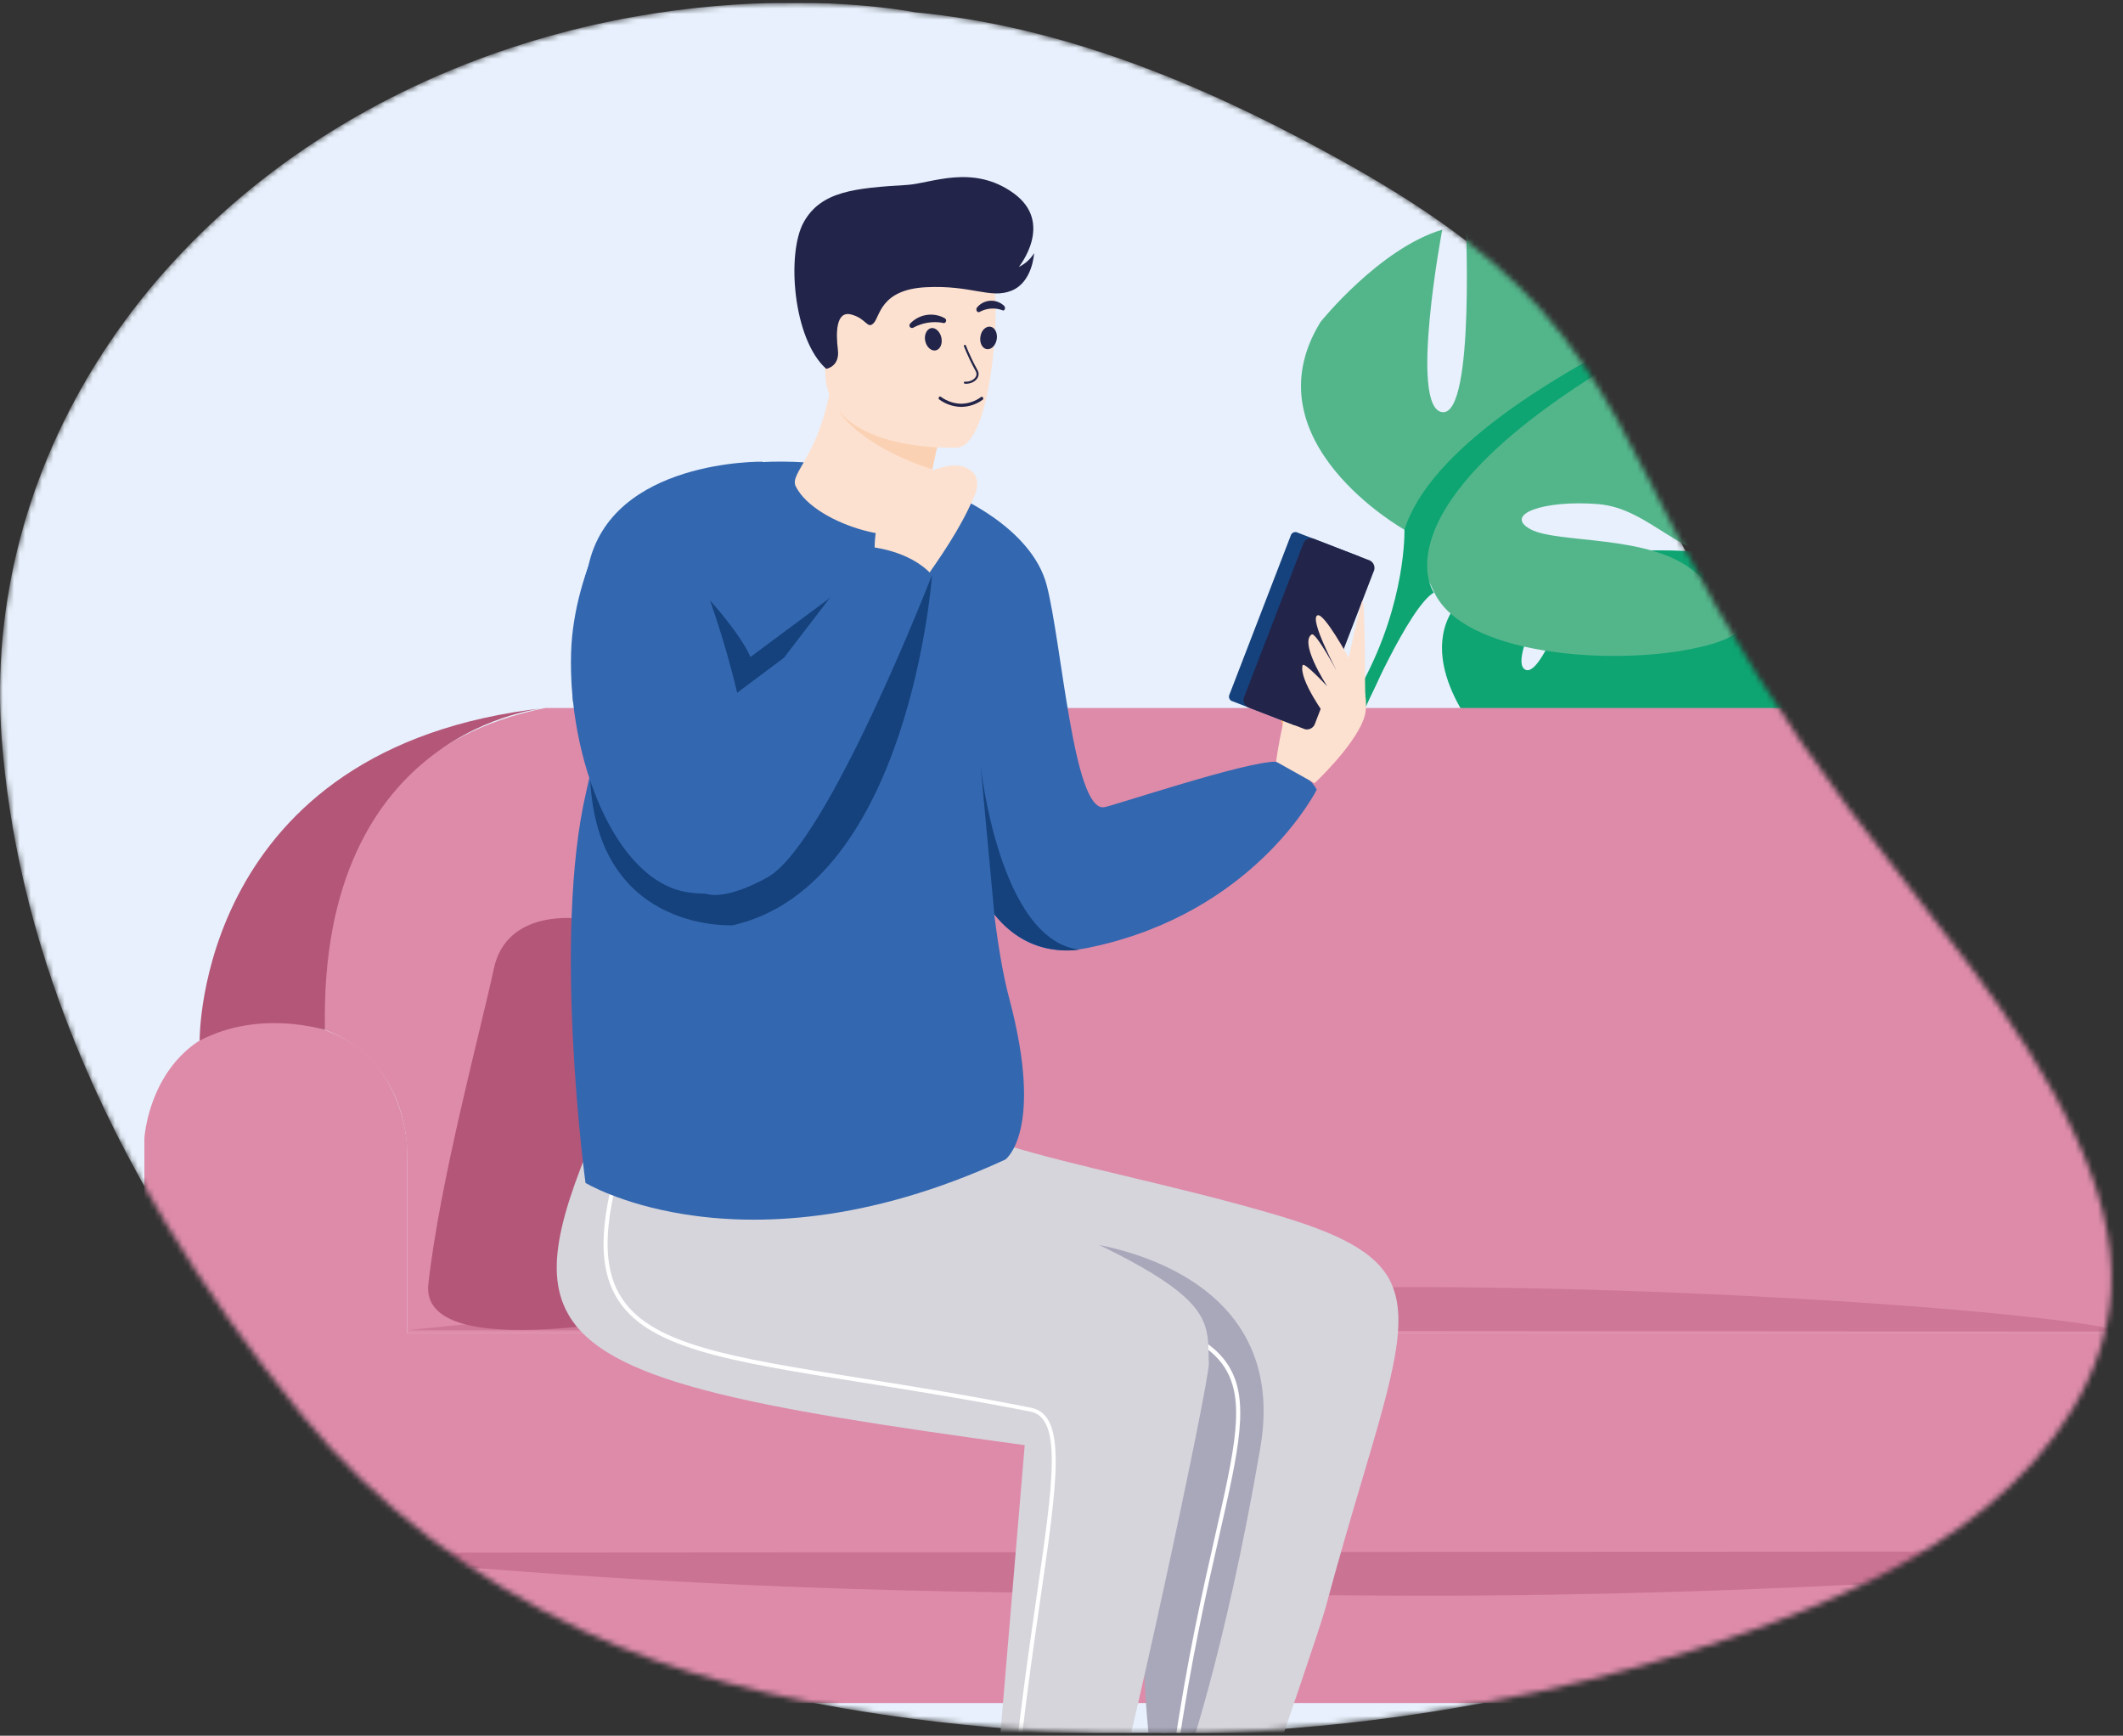 <svg width="378" height="309" viewBox="0 0 378 309" fill="none" xmlns="http://www.w3.org/2000/svg">
<rect x="0" y="0" width="378" height="309" fill="#333333" stroke="none"/>
<g clip-path="url(#clip0_114_2229)">
<mask id="mask0_114_2229" style="mask-type:alpha" maskUnits="userSpaceOnUse" x="0" y="0" width="376" height="309">
<path d="M53.953 252.155C66.856 267.854 84.087 281.056 103.696 290.281C120.203 298.063 138.593 302.504 157.133 305.232C208.483 312.873 262.301 307.797 310.52 290.759C326.219 285.22 341.529 278.312 353.782 268.213C366.034 258.113 375.028 244.477 375.88 229.885C376.426 220.413 373.577 211.016 369.518 202.224C359.8 181.15 343.353 162.999 329.149 143.914C317.82 128.752 307.728 112.705 298.97 95.927C291.673 81.925 285.282 67.34 274.434 55.177C264.013 43.492 249.974 34.603 235.493 26.769C213.275 14.733 188.942 4.626 162.859 2.181C162.859 2.181 122.057 -6.147 76.679 14.045C26.315 36.472 -3.371 82.822 0.307 131.564C2.692 163.194 15.341 205.11 53.953 252.155Z" fill="white"/>
</mask>
<g mask="url(#mask0_114_2229)">
<path d="M53.953 252.155C66.856 267.854 84.087 281.056 103.696 290.281C120.203 298.063 138.593 302.504 157.133 305.232C208.483 312.873 262.301 307.797 310.52 290.759C326.219 285.22 341.529 278.312 353.782 268.213C366.034 258.113 375.028 244.477 375.88 229.885C376.426 220.413 373.577 211.016 369.518 202.224C359.8 181.15 343.353 162.999 329.149 143.914C317.82 128.752 307.728 112.705 298.97 95.927C291.673 81.925 285.282 67.34 274.434 55.177C264.013 43.492 249.974 34.603 235.493 26.769C213.275 14.733 188.942 4.626 162.859 2.181C162.859 2.181 122.057 -6.147 76.679 14.045C26.315 36.472 -3.371 82.822 0.307 131.564C2.692 163.194 15.341 205.11 53.953 252.155Z" fill="#E7F0FC"/>
<path d="M262.935 130.285C262.935 130.285 249.576 114.705 262.106 104.807C262.106 104.807 271.263 99.26 278.732 99.716C278.732 99.716 268.153 117.449 271.577 119.213C275.001 120.977 281.939 98.603 281.939 98.603C281.939 98.603 302.774 96.577 309.472 99.799C309.472 99.799 291.665 114.376 295.41 115.243C299.155 116.111 318.405 101.787 318.405 101.787C318.405 101.787 337.797 105.084 336.758 116.911C335.719 128.737 329.073 132.43 326.135 132.101C323.197 131.772 306.026 125.231 305.652 127.616C305.278 130.001 315.617 137.887 322.846 138.254C322.846 138.254 309.18 153.332 300.09 148.981C290.999 144.631 290.229 137.73 284.563 135.144C278.896 132.557 274.097 132.565 276.407 135.204C278.717 137.843 288.996 140.437 292.233 146.133C295.47 151.83 298.378 155.725 288.981 154.312C279.584 152.899 264.311 146.021 263.623 138.142L262.935 130.285Z" fill="#0EA572"/>
<path d="M327.265 117.254C327.265 117.254 274.591 115.228 262.973 130.285C262.973 130.285 260.394 137.992 252.507 145.004L251.274 148.368C251.274 148.368 260.394 138.747 263.661 138.164C263.631 138.164 258.525 119.505 327.265 117.254Z" fill="#0EA572"/>
<path d="M252.47 145.004C252.47 145.004 241.166 153.362 240.381 168.314L242.437 168.501C242.437 168.501 246.048 153.048 252.574 147.008C259.101 140.967 252.47 145.004 252.47 145.004Z" fill="#0EA572"/>
<path d="M250.063 94.304C250.063 94.304 222.051 78.605 235.111 57.329C235.111 57.329 245.577 44.254 256.791 40.882C256.791 40.882 250.81 72.624 256.791 73.372C262.771 74.119 260.902 37.488 260.902 37.488C260.902 37.488 290.409 23.284 302.019 24.413C302.019 24.413 283.718 55.415 289.699 54.667C295.679 53.92 316.215 22.522 316.215 22.522C316.215 22.522 346.462 16.915 351.351 34.842C356.24 52.769 348.361 61.755 343.875 62.853C339.39 63.952 310.631 63.601 311.378 67.339C312.126 71.077 331.563 77.057 342.38 73.686C342.38 73.686 330.419 103.192 314.72 101.697C299.021 100.202 294.177 90.484 284.466 89.736C274.755 88.989 267.66 91.605 272.505 94.222C277.349 96.838 293.788 95.074 301.66 101.742C309.532 108.411 315.864 112.522 301.286 115.505C286.709 118.488 260.581 116.626 255.355 105.42L250.063 94.304Z" fill="#53B68B"/>
<path d="M337.454 40.478C337.454 40.478 259.026 65.896 250.063 94.304C250.063 94.304 250.436 107.012 242.587 121.568V127.167C242.587 127.167 250.81 108.119 255.296 105.487C255.296 105.517 237.742 80.847 337.454 40.478Z" fill="#0EA572"/>
<path d="M242.594 121.545C242.594 121.545 230.499 139.906 237.361 162.266L240.479 161.428C240.479 161.428 237.488 136.803 243.783 124.416C250.077 112.029 242.594 121.545 242.594 121.545Z" fill="#0EA572"/>
<path d="M66.347 299.886H82.554L70.062 327.27H61.562L66.347 299.886Z" fill="#222449"/>
<path d="M396.991 275.299H52.778V303.183H396.991V275.299Z" fill="#DE8BA9"/>
<path d="M377.651 237.359V204.78C377.651 204.78 375.513 184.782 400.078 181.904C400.078 181.904 421.81 179.856 424 204.78V256.736C424 256.736 423.35 276.682 398.164 276.398C372.979 276.113 44.959 276.398 44.959 276.398C44.959 276.398 25.709 272.929 25.709 256.736V202.612C25.709 202.612 27.009 180.932 49.691 181.904C72.372 182.876 72.537 204.75 72.537 204.75V237.359H377.651Z" fill="#DE8BA9"/>
<path d="M377.651 204.78V237.359H72.566V206.672C72.566 187.683 57.862 183.37 57.862 183.37C57.862 183.37 51.425 135.039 97.147 126.038H359.545C359.545 126.038 393.619 127.533 388.573 185.269C388.528 185.269 377.651 189.642 377.651 204.78Z" fill="#DE8BA9"/>
<path d="M35.547 185.269C35.547 185.269 34.934 132.789 97.147 126.038C97.147 126.038 56.666 129.335 57.862 183.37C57.862 183.37 46.259 179.602 35.547 185.269Z" fill="#B45678"/>
<g opacity="0.66">
<path opacity="0.66" d="M52.778 276.398C133.606 283.956 169.489 283.492 244.635 284.045C312.082 284.546 386.278 279.306 396.991 276.181L52.778 276.398Z" fill="#B45678"/>
</g>
<g opacity="0.61">
<path opacity="0.61" d="M72.567 236.814C144.207 229.256 176.023 229.719 242.61 229.166C302.416 228.665 368.15 233.906 377.651 237.031L72.567 236.814Z" fill="#B45678"/>
</g>
<path d="M146.599 219.709L158.702 189.313C159.435 187.522 159.867 185.623 159.98 183.691C160.19 179.565 158.986 173.659 151.137 171.476C138.57 167.992 103.254 163.559 103.254 163.559C103.254 163.559 90.247 161.585 87.929 172.44C85.612 183.295 78.286 210.305 76.267 228.628C74.772 242.645 114.64 235.214 133.471 230.945C136.407 230.279 139.137 228.908 141.424 226.95C143.711 224.992 145.487 222.507 146.599 219.709Z" fill="#B45678"/>
<path d="M221.319 321.678L210.18 326.919L208.969 303.191L223.532 304.349L221.319 321.678Z" fill="#F5A68B"/>
<path d="M147.87 233.629C174.461 239.512 190.631 240.432 206.794 242.914C208.009 243.098 209.173 243.535 210.21 244.196C211.247 244.857 212.135 245.728 212.816 246.752C213.496 247.777 213.955 248.932 214.163 250.144C214.371 251.356 214.323 252.598 214.023 253.791C211.63 263.248 209.148 279.074 206.883 313.238C206.869 313.455 206.928 313.671 207.052 313.85C207.175 314.029 207.356 314.161 207.564 314.225C213.41 315.862 222.395 316.064 224.93 316.086C225.13 316.091 225.326 316.032 225.489 315.917C225.653 315.803 225.777 315.64 225.842 315.451C227.232 311.406 234.745 289.562 235.56 286.49C250.168 232.246 259.542 225.764 224.145 215.837C198.174 208.555 173.078 204.765 168.234 198.844C164.556 194.359 165.879 186.554 161.035 183.347C157.843 181.232 155.398 181.957 132.754 183.893C128.799 184.229 118.931 183.287 117.055 186.771C115.051 190.509 117.294 201.438 117.369 205.812C117.698 223.978 109.325 225.129 147.87 233.629Z" fill="#D6D5DC"/>
<path d="M224.944 316.452C222.313 316.452 213.335 316.221 207.466 314.576C207.179 314.489 206.929 314.307 206.758 314.06C206.587 313.813 206.505 313.515 206.524 313.216C209.036 275.291 211.802 261.087 213.671 253.701C213.964 252.555 214.014 251.36 213.817 250.193C213.62 249.026 213.18 247.914 212.526 246.928C211.873 245.941 211.019 245.103 210.021 244.467C209.024 243.831 207.904 243.412 206.734 243.235C201.912 242.488 197.082 241.89 191.976 241.254C177.134 239.578 162.387 237.14 147.795 233.95C116.539 227.043 115.799 224.98 116.696 213.818C116.949 211.147 117.064 208.465 117.04 205.782C117.04 204.511 116.815 202.702 116.576 200.609C116.008 195.577 115.305 189.32 116.778 186.562C118.273 183.684 124.65 183.631 129.292 183.571C130.661 183.571 131.849 183.571 132.739 183.474C136.649 183.138 139.96 182.839 142.779 182.585C156.407 181.359 158.478 181.164 161.251 182.988C164.025 184.812 164.892 188.221 165.684 191.458C166.305 194 166.948 196.624 168.525 198.553C171.747 202.485 184.336 205.513 200.267 209.333C207.623 211.105 215.966 213.071 224.257 215.433C236.158 218.767 244.172 221.974 247.304 227.648C251.095 234.504 248.052 244.843 242.475 263.614C240.516 270.215 238.304 277.698 235.926 286.527C235.104 289.585 227.666 311.197 226.208 315.503C226.128 315.777 225.962 316.017 225.735 316.189C225.507 316.36 225.229 316.452 224.944 316.452ZM147.944 233.278C162.513 236.458 177.234 238.893 192.051 240.574C197.165 241.209 201.994 241.807 206.831 242.555C208.096 242.748 209.307 243.204 210.385 243.893C211.464 244.582 212.386 245.489 213.094 246.555C213.801 247.621 214.278 248.824 214.493 250.086C214.709 251.347 214.658 252.64 214.344 253.881C212.49 261.237 209.724 275.396 207.219 313.26C207.21 313.395 207.246 313.528 207.322 313.64C207.398 313.751 207.509 313.833 207.638 313.873C213.417 315.496 222.313 315.697 224.907 315.72C225.029 315.721 225.149 315.684 225.249 315.615C225.35 315.545 225.426 315.446 225.468 315.331C226.963 311.033 234.379 289.428 235.186 286.4C237.563 277.564 239.784 270.073 241.742 263.472C247.237 244.887 250.272 234.653 246.631 228.067C243.993 223.29 237.862 220.075 224.025 216.188C215.734 213.871 207.406 211.867 200.058 210.103C183.992 206.245 171.299 203.195 167.912 199.076C166.23 197.02 165.565 194.307 164.922 191.69C164.129 188.431 163.374 185.358 160.795 183.654C158.216 181.949 156.198 182.159 142.786 183.37C139.975 183.624 136.664 183.923 132.746 184.259C131.827 184.334 130.631 184.349 129.24 184.356C124.755 184.394 118.692 184.446 117.361 186.943C116.03 189.44 116.696 195.637 117.249 200.564C117.488 202.679 117.69 204.503 117.713 205.797C117.737 208.505 117.622 211.212 117.369 213.908C116.584 224.419 116.412 226.31 147.952 233.278H147.944Z" fill="#D6D5DC"/>
<path d="M191.752 221.032C191.752 221.032 230.125 224.307 224.406 257.716C217.984 295.207 210.777 315.025 210.777 315.025L205.066 313.881C205.066 313.881 200.521 279.747 206.284 252.64C206.284 252.64 218.38 223.813 167.77 226.796" fill="#A9A8BB"/>
<path d="M209.357 312.034H209.305C209.21 312.02 209.125 311.968 209.068 311.891C209.011 311.814 208.986 311.718 208.999 311.623C211.309 295.618 214.097 283.328 216.34 273.445C219.868 257.903 221.812 249.335 218.052 243.452C214.291 237.569 204.267 234.406 187.184 230.743C187.085 230.723 186.998 230.665 186.942 230.581C186.886 230.497 186.866 230.394 186.885 230.295C186.905 230.196 186.964 230.108 187.048 230.052C187.132 229.996 187.235 229.976 187.334 229.996C204.618 233.681 214.725 236.843 218.665 243.011C222.604 249.178 220.623 257.82 217.05 273.557C214.807 283.425 212.026 295.7 209.716 311.683C209.714 311.777 209.676 311.866 209.609 311.932C209.542 311.998 209.451 312.034 209.357 312.034Z" fill="white"/>
<path d="M182.841 256.983L177.122 325.162C177.104 325.391 177.17 325.619 177.308 325.803C177.445 325.987 177.645 326.115 177.869 326.163C183.582 327.534 189.444 328.175 195.318 328.07C195.506 328.061 195.688 327.996 195.839 327.883C195.989 327.77 196.102 327.613 196.163 327.434C199.751 317.372 215.024 245.829 214.904 242.749C214.515 232.627 217.932 228.904 149.589 203.038C103.785 185.694 118.108 175.617 109.474 194.658C89.035 239.684 93.895 244.827 182.841 256.983Z" fill="#D6D5DC"/>
<path d="M193.569 328.473C188.227 328.414 182.908 327.758 177.713 326.515C177.411 326.439 177.147 326.258 176.967 326.005C176.787 325.751 176.705 325.441 176.733 325.132L182.452 257.275C132.156 250.397 107.695 245.814 101.072 233.786C96.534 225.563 100.219 214.11 109.108 194.486C110.204 192.066 111.16 189.585 111.971 187.055C112.607 185.126 112.898 184.244 113.601 184.027C114.304 183.811 115.133 184.401 116.905 185.732C120.875 188.722 129.143 194.897 149.679 202.672C214.905 227.342 215.002 232.014 215.196 241.269C215.196 241.74 215.196 242.219 215.233 242.712C215.361 246.039 200.065 317.469 196.469 327.539C196.384 327.786 196.227 328.001 196.017 328.157C195.808 328.313 195.557 328.402 195.296 328.414C194.75 328.459 194.159 328.473 193.569 328.473ZM113.915 184.76H113.818C113.474 184.872 113.145 185.852 112.659 187.332C111.842 189.877 110.879 192.373 109.773 194.807C100.982 214.207 97.319 225.518 101.707 233.457C107.919 244.671 130.728 249.492 182.893 256.632L183.23 256.684V257.028L177.511 325.207C177.496 325.345 177.532 325.484 177.611 325.598C177.691 325.712 177.809 325.794 177.945 325.827C183.624 327.183 189.45 327.821 195.288 327.726C195.405 327.718 195.516 327.676 195.609 327.606C195.702 327.536 195.772 327.44 195.812 327.33C199.392 317.26 214.658 246.091 214.501 242.779C214.501 242.278 214.501 241.792 214.456 241.321C214.269 232.388 214.179 227.91 149.417 203.39C128.784 195.577 120.464 189.343 116.464 186.345C115.201 185.381 114.326 184.76 113.915 184.76Z" fill="#D6D5DC"/>
<path d="M180.03 324.818C179.98 324.817 179.93 324.806 179.884 324.785C179.838 324.764 179.797 324.735 179.762 324.698C179.728 324.661 179.702 324.617 179.685 324.57C179.668 324.522 179.661 324.472 179.664 324.422C181.039 308.603 182.99 295.102 184.56 284.254C187.551 263.726 189.165 252.423 183.439 251.294C172.173 249.089 162.17 247.496 153.349 246.098C129.345 242.286 114.849 239.983 109.609 230.698C105.43 223.275 107.261 211.553 115.941 190.24C115.976 190.15 116.046 190.079 116.134 190.041C116.223 190.003 116.322 190.002 116.412 190.038C116.501 190.074 116.572 190.143 116.61 190.232C116.648 190.32 116.649 190.42 116.613 190.509C108.031 211.598 106.185 223.14 110.244 230.34C115.313 239.31 129.681 241.598 153.469 245.381C162.29 246.779 172.3 248.371 183.573 250.614C189.988 251.87 188.313 263.42 185.278 284.389C183.716 295.229 181.757 308.715 180.389 324.511C180.375 324.596 180.331 324.674 180.265 324.73C180.2 324.786 180.116 324.817 180.03 324.818Z" fill="white"/>
<path d="M109.451 211.277C109.363 211.275 109.278 211.242 109.212 211.183C109.146 211.124 109.103 211.043 109.093 210.955C109.082 210.859 109.11 210.763 109.17 210.687C109.23 210.611 109.318 210.563 109.414 210.551C115.552 209.804 117.301 202.47 118.841 195.974C119.29 193.715 119.941 191.501 120.785 189.358C120.826 189.271 120.9 189.204 120.991 189.171C121.081 189.139 121.181 189.143 121.268 189.183C121.356 189.223 121.424 189.296 121.458 189.386C121.492 189.476 121.489 189.576 121.45 189.664C120.624 191.761 119.988 193.927 119.551 196.138C118.056 202.537 116.142 210.499 109.496 211.277H109.451Z" fill="white"/>
<path d="M167 113.344C167 113.344 166.028 132.527 170.364 148.406C173.788 160.942 180.516 171.423 193.659 168.755C194.997 168.478 196.305 168.179 197.568 167.843C224.391 160.756 234.446 140.586 234.446 140.586C232.742 137.222 227.202 135.607 227.202 135.607C221.917 135.488 198.047 143.524 196.552 143.711C191.124 144.369 189.076 114.66 186.377 104.217C183.678 93.773 169.818 88.121 169.818 88.121L167 113.344Z" fill="#3367B0"/>
<path d="M229.004 131.04C229.004 130.778 225.841 122.659 227.09 122.151C228.338 121.643 230.491 121.897 230.641 123.287C230.79 124.678 229.004 131.04 229.004 131.04Z" fill="#F7B17F"/>
<path d="M227.217 135.6C227.269 134.852 229.063 123.183 231.216 121C233.369 118.817 237.668 115.811 238.931 116.013C240.195 116.215 244.65 123.19 242.766 128.131C240.882 133.073 234.057 139.427 234.057 139.427L227.217 135.6Z" fill="#FDE1D0"/>
<path d="M219.248 124.767L230.461 129.103C230.68 129.149 230.908 129.11 231.098 128.993C231.289 128.876 231.427 128.691 231.485 128.475L242.378 100.225C242.481 100.026 242.503 99.796 242.44 99.582C242.378 99.367 242.235 99.185 242.041 99.073L230.828 94.737C230.61 94.692 230.383 94.731 230.194 94.848C230.005 94.965 229.867 95.15 229.811 95.365L218.919 123.616C218.813 123.813 218.788 124.044 218.85 124.259C218.911 124.473 219.054 124.656 219.248 124.767Z" fill="#15427D"/>
<path d="M222.171 125.896L232.368 129.828C232.756 129.912 233.161 129.842 233.499 129.633C233.836 129.424 234.079 129.092 234.177 128.707L244.538 101.839C244.634 101.667 244.695 101.477 244.718 101.281C244.74 101.084 244.723 100.886 244.668 100.696C244.614 100.506 244.522 100.329 244.398 100.175C244.274 100.021 244.121 99.893 243.948 99.799L233.781 95.866C233.394 95.782 232.989 95.851 232.652 96.059C232.314 96.266 232.071 96.597 231.971 96.98L221.61 123.855C221.513 124.026 221.45 124.214 221.425 124.41C221.401 124.605 221.415 124.803 221.467 124.992C221.519 125.182 221.608 125.359 221.729 125.514C221.85 125.669 222 125.799 222.171 125.896Z" fill="#222449"/>
<path d="M240.053 116.955C240.053 116.955 235.829 109.21 234.626 109.532C232.906 109.988 238.207 119.811 238.207 119.811C238.207 119.811 234.282 112.477 233.549 112.948C231.867 114.025 234.058 118.607 236.3 122.173C236.3 122.173 232.136 117.688 231.927 118.436C231.217 120.985 236.173 127.683 236.173 127.683L239.739 120.955L240.053 116.955Z" fill="#FDE1D0"/>
<path d="M243.118 124.08C242.954 123.16 243.118 105.458 242.513 107.095C241.907 108.732 239.978 117.867 239.978 117.867L243.118 124.08Z" fill="#FDE1D0"/>
<path d="M104.248 210.589C104.248 210.589 110.423 214.327 121.704 216.151C134.622 218.244 154.253 217.833 178.991 206.432C178.991 206.432 186.025 201.491 179.678 177.681C174.879 159.649 174.73 122.405 169.818 88.099C169.818 88.099 146.045 78.582 125.988 83.681C110.663 87.583 110.386 110.594 105.803 134.277C105.377 136.482 104.906 138.695 104.39 140.9C98.298 166.729 104.248 210.589 104.248 210.589Z" fill="#3367B0"/>
<path d="M141.672 86.559C145.2 93.751 162.933 98.124 163.882 93.048C163.994 92.42 164.951 88.779 165.063 88.204C165.153 87.74 165.235 87.292 165.325 86.865C165.572 85.617 165.796 84.518 165.99 83.569C166.558 80.795 166.925 79.308 166.925 79.308C166.469 79.016 156.175 72.475 150.979 69.484C149.23 68.483 148.056 67.877 148.034 68.049C145.985 81.117 140.521 84.204 141.672 86.559Z" fill="#FDE1D0"/>
<path d="M149.26 73.013C149.26 73.013 152.534 79.18 165.99 83.569C166.558 80.795 166.925 79.308 166.925 79.308C166.469 79.016 156.175 72.475 150.979 69.484C149.85 69.634 150.373 72.624 149.26 73.013Z" fill="#FBD1B4"/>
<path d="M170.558 79.666C167.765 79.761 164.969 79.591 162.208 79.158C155.547 78.119 147.257 75.099 146.943 66.569C146.374 52.208 143.018 42.699 157.708 41.279C165.572 40.531 170.102 41.705 172.831 43.701C174.851 45.265 176.265 47.482 176.83 49.973C178.184 54.72 176.539 78.964 170.558 79.666Z" fill="#FDE1D0"/>
<path d="M177.047 162.789L174.58 136.168C174.58 136.168 177.855 167.409 192.208 169.061C192.208 168.994 183.536 170.915 177.047 162.789Z" fill="#15427D"/>
<path d="M105.063 134.912L146.225 133.925L165.946 102.4C165.946 102.4 161.991 157.571 130.459 164.725C130.459 164.688 104.181 166.295 105.063 134.912Z" fill="#15427D"/>
<path d="M126.414 106.886C126.414 106.886 131.775 112.769 133.621 116.955L150.651 104.306L140.431 124.887L122.303 133.11L124.508 111.939L126.414 106.886Z" fill="#15427D"/>
<path d="M156.564 101.914C154.927 98.012 156.019 93.556 157.132 89.467C157.313 88.632 157.628 87.831 158.067 87.097C159.45 85.071 162.268 84.855 164.638 84.182C166.328 83.718 167.957 82.948 169.707 82.859C171.456 82.769 173.444 83.606 173.901 85.303C174.088 86.444 173.888 87.615 173.332 88.63C170.97 94.162 167.494 99.096 164.04 104.045C163.868 104.376 163.633 104.671 163.346 104.911C163.06 105.151 162.729 105.331 162.373 105.443C161.969 105.448 161.569 105.368 161.198 105.208C160.827 105.049 160.494 104.813 160.22 104.516L156.071 101.084" fill="#FDE1D0"/>
<path d="M122.041 95.702C127.588 108.56 134.48 128.827 134.75 150.529C134.75 150.648 134.75 150.775 134.75 150.895C134.817 152.114 134.832 160.613 122.564 158.864C109.347 156.973 101.094 134.658 101.684 116.163C101.924 108.545 104.249 101.346 106.917 95.507C107.589 94.056 108.666 92.829 110.019 91.977C111.372 91.124 112.943 90.681 114.542 90.701C116.141 90.722 117.7 91.205 119.031 92.092C120.362 92.98 121.407 94.233 122.041 95.702Z" fill="#3367B0"/>
<path d="M154.732 97.346C154.732 97.346 161.894 97.847 165.946 102.363C165.946 102.363 147.503 149.946 136.738 156.136C136.738 156.136 128.792 160.853 124.979 158.819C121.166 156.786 121.592 144.832 121.592 144.832L122.504 129.881L139.586 117.097L154.732 97.346Z" fill="#3367B0"/>
<path d="M135.781 82.193C135.781 82.193 108.831 81.707 104.757 100.793C102.363 108.586 101.435 116.755 102.021 124.887L122.429 117.411L135.781 82.193Z" fill="#3367B0"/>
<path d="M147.114 65.664C147.114 65.664 149.559 65.283 149.185 62.255C148.811 59.228 148.841 55.273 151.57 55.991C154.299 56.708 154.418 58.682 155.555 57.523C156.691 56.365 156.736 51.543 164.877 51.132C173.018 50.72 176.3 53.27 180.09 51.752C183.88 50.234 184.119 45.069 184.119 45.069C183.477 46.135 182.532 46.985 181.406 47.513C181.406 47.513 187.767 39.701 180.494 34.416C173.22 29.131 165.751 32.666 161.52 32.921C152.205 33.481 146.18 34.027 143.1 39.559C140.02 45.091 141.171 60.394 147.114 65.664Z" fill="#222449"/>
<path d="M167.246 71.129C168.374 71.95 169.725 72.406 171.119 72.437C172.498 72.426 173.838 71.984 174.954 71.174C175.245 70.965 174.954 70.479 174.67 70.688C173.641 71.448 172.398 71.864 171.119 71.876C169.822 71.844 168.567 71.413 167.523 70.643C167.231 70.434 166.947 70.92 167.246 71.129Z" fill="#222449"/>
<path d="M168.083 57.523C168.155 57.51 168.223 57.479 168.28 57.433C168.338 57.388 168.383 57.329 168.412 57.262C168.439 57.207 168.454 57.147 168.458 57.086C168.462 57.025 168.453 56.964 168.433 56.906C168.413 56.849 168.381 56.795 168.341 56.75C168.3 56.705 168.251 56.667 168.195 56.641C167.21 56.098 166.073 55.898 164.962 56.073C163.85 56.247 162.829 56.786 162.058 57.605C161.972 57.695 161.923 57.814 161.923 57.938C161.923 58.062 161.972 58.182 162.058 58.271C162.151 58.349 162.269 58.392 162.391 58.392C162.512 58.392 162.63 58.349 162.723 58.271C164.287 57.448 166.08 57.164 167.822 57.464C167.902 57.507 167.992 57.528 168.083 57.523Z" fill="#222449"/>
<path d="M164.742 60.73C164.988 61.822 165.833 62.554 166.626 62.375C167.418 62.196 167.852 61.164 167.605 60.072C167.358 58.981 166.498 58.248 165.751 58.42C165.003 58.592 164.487 59.639 164.742 60.73Z" fill="#222449"/>
<path d="M178.64 55.281C178.699 55.268 178.753 55.24 178.799 55.201C178.845 55.162 178.88 55.112 178.902 55.056C178.945 54.946 178.953 54.825 178.925 54.71C178.897 54.595 178.834 54.491 178.745 54.413C178.414 54.107 178.023 53.872 177.598 53.723C177.172 53.574 176.72 53.513 176.27 53.545C175.821 53.578 175.382 53.702 174.982 53.91C174.582 54.119 174.229 54.407 173.945 54.757C173.877 54.853 173.84 54.968 173.84 55.086C173.84 55.204 173.877 55.319 173.945 55.415C173.971 55.457 174.006 55.493 174.047 55.521C174.088 55.548 174.134 55.567 174.183 55.575C174.232 55.584 174.282 55.582 174.33 55.57C174.378 55.558 174.422 55.535 174.461 55.505C175.068 55.181 175.736 54.987 176.423 54.937C177.109 54.887 177.798 54.981 178.446 55.213C178.502 55.255 178.57 55.278 178.64 55.281Z" fill="#222449"/>
<path d="M174.566 59.915C174.379 61.014 174.879 62.023 175.679 62.158C176.479 62.293 177.279 61.508 177.466 60.409C177.653 59.31 177.152 58.301 176.352 58.166C175.552 58.031 174.723 58.794 174.566 59.915Z" fill="#222449"/>
<path d="M171.799 61.575C172.405 63.098 173.107 64.581 173.9 66.016C174.528 67.16 173.152 68.258 171.799 68.124" stroke="#222449" stroke-width="0.372" stroke-linecap="round" stroke-linejoin="round"/>
</g>
</g>
<defs>
<clipPath id="clip0_114_2229">
<rect width="377.524" height="308" fill="white" transform="translate(0 0.513)"/>
</clipPath>
</defs>
</svg>
